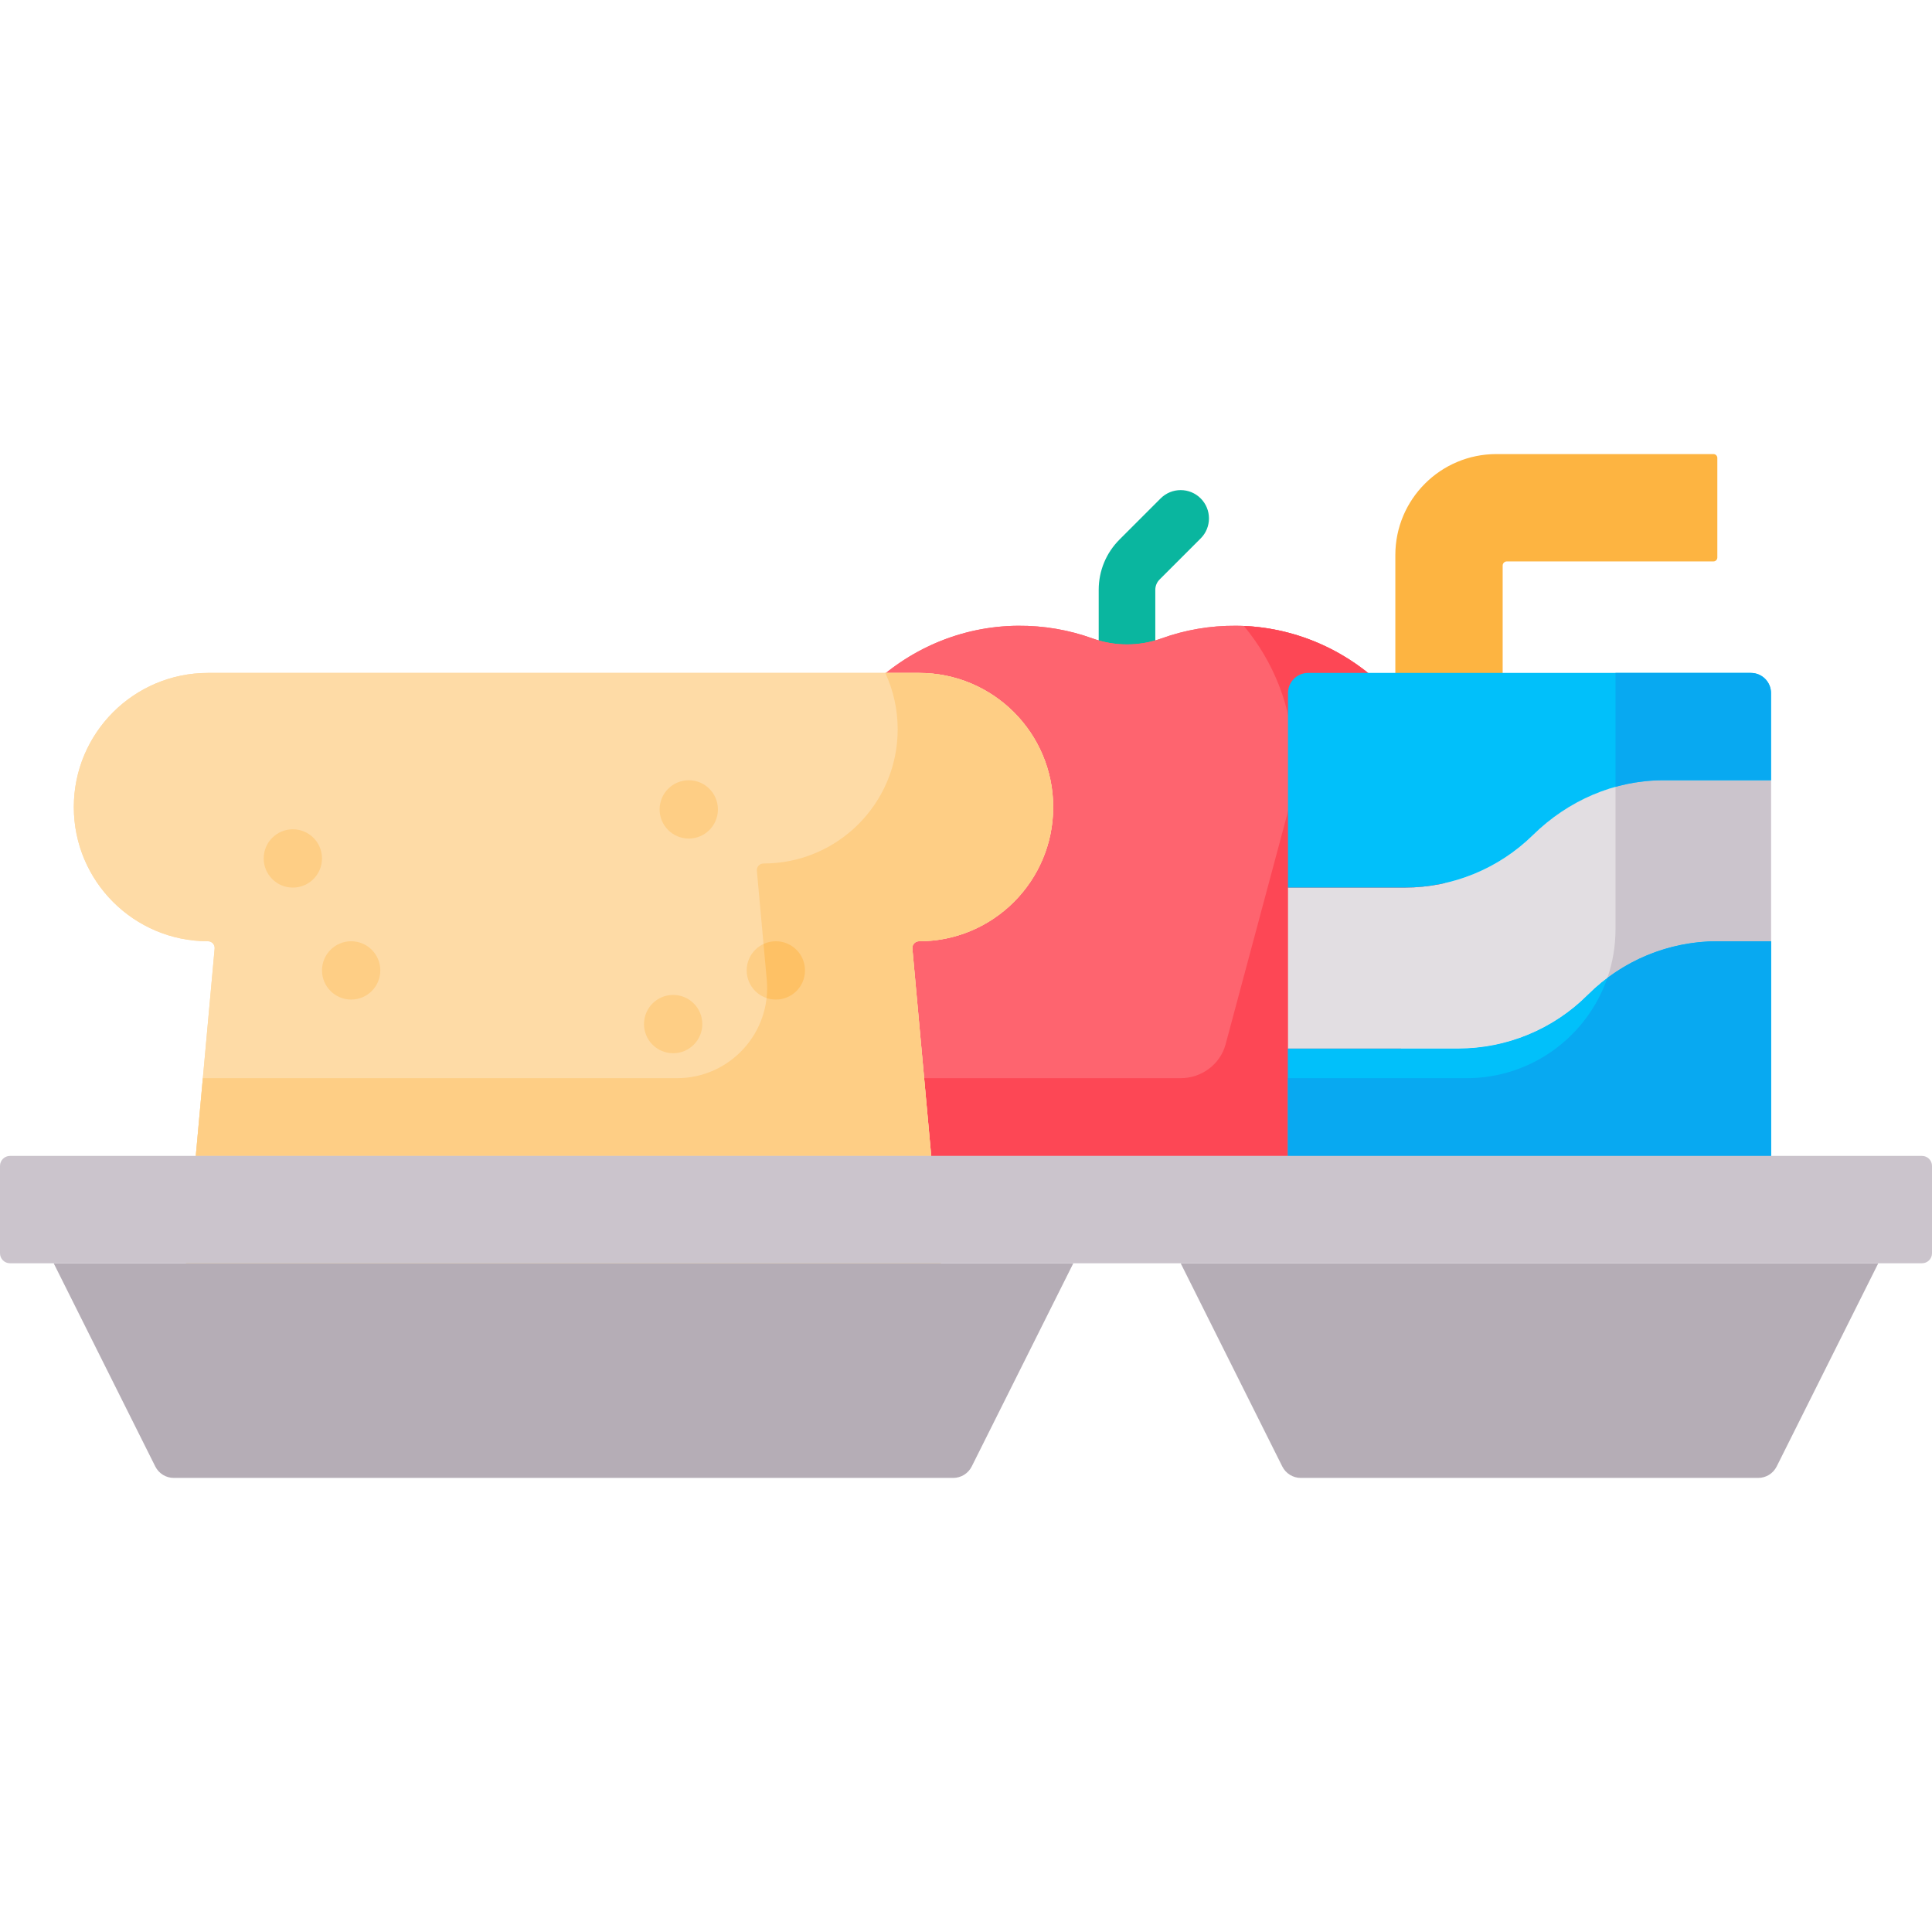 <svg id="Capa_1" enable-background="new 0 0 512 512" height="512" viewBox="0 0 512 512" width="512" xmlns="http://www.w3.org/2000/svg"><g><path d="m454.084 120.335h-57.536c-14.785 0-26.77 11.985-26.77 26.77v45.282l28.444-14.056v-28.444c0-.612.496-1.107 1.107-1.107h54.754c.567 0 1.027-.46 1.027-1.027v-26.389c.001-.569-.459-1.029-1.026-1.029z" fill="#fdb441"/><path d="m298.667 192.387c-4.142 0-7.5-3.357-7.5-7.5v-28.567c0-5.043 1.963-9.784 5.529-13.351l10.89-10.89c2.929-2.928 7.678-2.929 10.606.001 2.929 2.929 2.929 7.678 0 10.606l-10.889 10.889c-.732.732-1.136 1.707-1.136 2.744v28.567c0 4.144-3.358 7.501-7.5 7.501z" fill="#0ab69f"/><path d="m383.979 221.155c-.815-30.407-25.965-55.071-56.382-55.325-6.945-.058-13.606 1.129-19.773 3.351-5.919 2.133-12.395 2.133-18.315 0-6.166-2.222-12.827-3.409-19.773-3.351-30.417.254-55.567 24.917-56.382 55.325-.164 6.101.634 11.992 2.252 17.533l15.7 58.594c5.478 20.445 25.86 33.15 46.628 29.067l7.93-1.559c8.454-1.662 17.151-1.662 25.605 0l7.93 1.559c20.769 4.084 41.15-8.621 46.628-29.066l15.7-58.595c1.618-5.541 2.416-11.433 2.252-17.533z" fill="#fe646f"/><path d="m231.306 297.282c.863 3.22 2.096 6.248 3.641 9.049h127.438c1.546-2.801 2.778-5.829 3.641-9.049l15.7-58.595c1.618-5.541 2.415-11.433 2.252-17.533-.815-30.407-25.965-55.071-56.382-55.325-6.945-.058-13.606 1.129-19.773 3.351-5.92 2.133-12.395 2.133-18.315 0-6.166-2.222-12.827-3.409-19.773-3.351-30.417.254-55.567 24.917-56.382 55.325-.163 6.101.634 11.992 2.252 17.533z" fill="#fe646f"/><path d="m383.979 221.154c-.797-29.722-24.844-53.956-54.335-55.27 7.887 9.483 12.773 21.538 13.126 34.664.164 6.102-.634 11.994-2.252 17.536l-15.7 58.595c-.009.032-.017.064-.026.097-1.442 5.33-6.396 8.952-11.919 8.952h-84.663l3.096 11.555c.863 3.22 2.096 6.248 3.641 9.049h127.438c1.546-2.801 2.778-5.829 3.641-9.049l15.7-58.595c1.619-5.541 2.417-11.433 2.253-17.534z" fill="#fd4755"/><path d="m243.549 178.331h-188.431c-19.637 0-35.556 15.919-35.556 35.555 0 19.637 15.919 35.555 35.556 35.555 1.041 0 1.858.894 1.764 1.931l-8.875 97.624h202.653l-8.875-97.624c-.094-1.037.722-1.931 1.764-1.931 19.637 0 35.556-15.919 35.556-35.555 0-19.636-15.919-35.555-35.556-35.555z" fill="#fedba6"/><path d="m455.111 249.442c-12.878 0-25.229 5.116-34.335 14.222-9.106 9.107-21.457 14.222-34.335 14.222h-45.107v42.667h128v-71.111z" fill="#01c0fa"/><path d="m55.118 249.442c1.041 0 1.858.894 1.764 1.932l-4.996 54.957h194.896l-4.996-54.957c-.094-1.037.722-1.932 1.764-1.932 19.637 0 35.555-15.919 35.555-35.555v-.001c0-19.637-15.919-35.555-35.555-35.555h-188.432c-19.637 0-35.556 15.919-35.556 35.555v.001c0 19.637 15.919 35.555 35.556 35.555z" fill="#fedba6"/><path d="m243.549 178.331h-8.941c2.109 4.545 3.287 9.61 3.287 14.951v.001c0 19.64-15.924 35.56-35.565 35.555-1.038 0-1.848.898-1.754 1.932l2.626 28.888c1.273 13.999-9.75 26.069-23.807 26.069h-125.637l-1.873 20.604h194.896l-4.996-54.957c-.094-1.037.722-1.932 1.764-1.932 19.637 0 35.555-15.919 35.555-35.555v-.001c0-19.636-15.918-35.555-35.555-35.555z" fill="#fece85"/><path d="m252.607 391.665h-206.547c-2.079 0-3.98-1.175-4.91-3.035l-26.927-53.854h270.222l-26.927 53.854c-.931 1.86-2.832 3.035-4.911 3.035z" fill="#b5adb6"/><path d="m344.726 391.665h121.203c2.079 0 3.98-1.175 4.91-3.035l26.927-53.854h-184.877l26.927 53.854c.93 1.86 2.831 3.035 4.91 3.035z" fill="#b5adb6"/><g fill="#fece85"><circle cx="182.53" cy="214.502" r="7.726"/><circle cx="93.06" cy="257.169" r="7.726"/><circle cx="77.607" cy="227.494" r="7.726"/><circle cx="205.607" cy="257.169" r="7.726"/></g><path d="m205.607 264.895c4.267 0 7.726-3.459 7.726-7.726s-3.459-7.726-7.726-7.726c-1.168 0-2.275.26-3.267.723l.863 9.492c.15 1.646.129 3.265-.046 4.841.769.257 1.593.396 2.45.396z" fill="#fec165"/><circle cx="178.393" cy="271.391" fill="#fece85" r="7.726"/><path d="m420.776 263.665c9.106-9.106 21.457-14.222 34.336-14.222h14.222v-42.667h-28.444c-12.878 0-25.229 5.116-34.335 14.222s-21.457 14.222-34.335 14.222h-30.885v42.667h45.107c12.876 0 25.227-5.116 34.334-14.222z" fill="#e2dee2"/><path d="m440.889 206.776c-4.35 0-8.639.585-12.764 1.709v37.781c0 4.516-.759 8.855-2.156 12.896 8.357-6.271 18.572-9.719 29.143-9.719h14.222v-42.667z" fill="#cbc4cc"/><path d="m406.269 221.28c9.264-9.113 21.549-14.504 34.544-14.504h28.521v-23.112c0-2.945-2.388-5.333-5.333-5.333h-117.335c-2.945 0-5.333 2.388-5.333 5.333v51.556h30.885c12.745 0 24.973-5.01 34.051-13.94z" fill="#01c0fa"/><path d="m469.333 306.331v-56.889h-14.222c-12.878 0-25.229 5.116-34.335 14.222-9.106 9.107-21.457 14.222-34.335 14.222h-45.107v28.444h127.999z" fill="#01c0fa"/><path d="m455.111 249.442c-10.571 0-20.785 3.448-29.143 9.719-5.344 15.461-20.028 26.566-37.306 26.566h-47.329v20.604l128 10.987v-67.876z" fill="#08a9f1"/><path d="m464 178.331h-35.876v30.185c4.093-1.139 8.351-1.741 12.688-1.741h28.521v-23.112c0-2.944-2.387-5.332-5.333-5.332z" fill="#08a9f1"/><path d="m509.358 334.776h-506.716c-1.459 0-2.642-1.183-2.642-2.642v-23.161c0-1.459 1.183-2.642 2.642-2.642h506.716c1.459 0 2.642 1.183 2.642 2.642v23.161c0 1.459-1.183 2.642-2.642 2.642z" fill="#cbc4cc"/></g></svg>